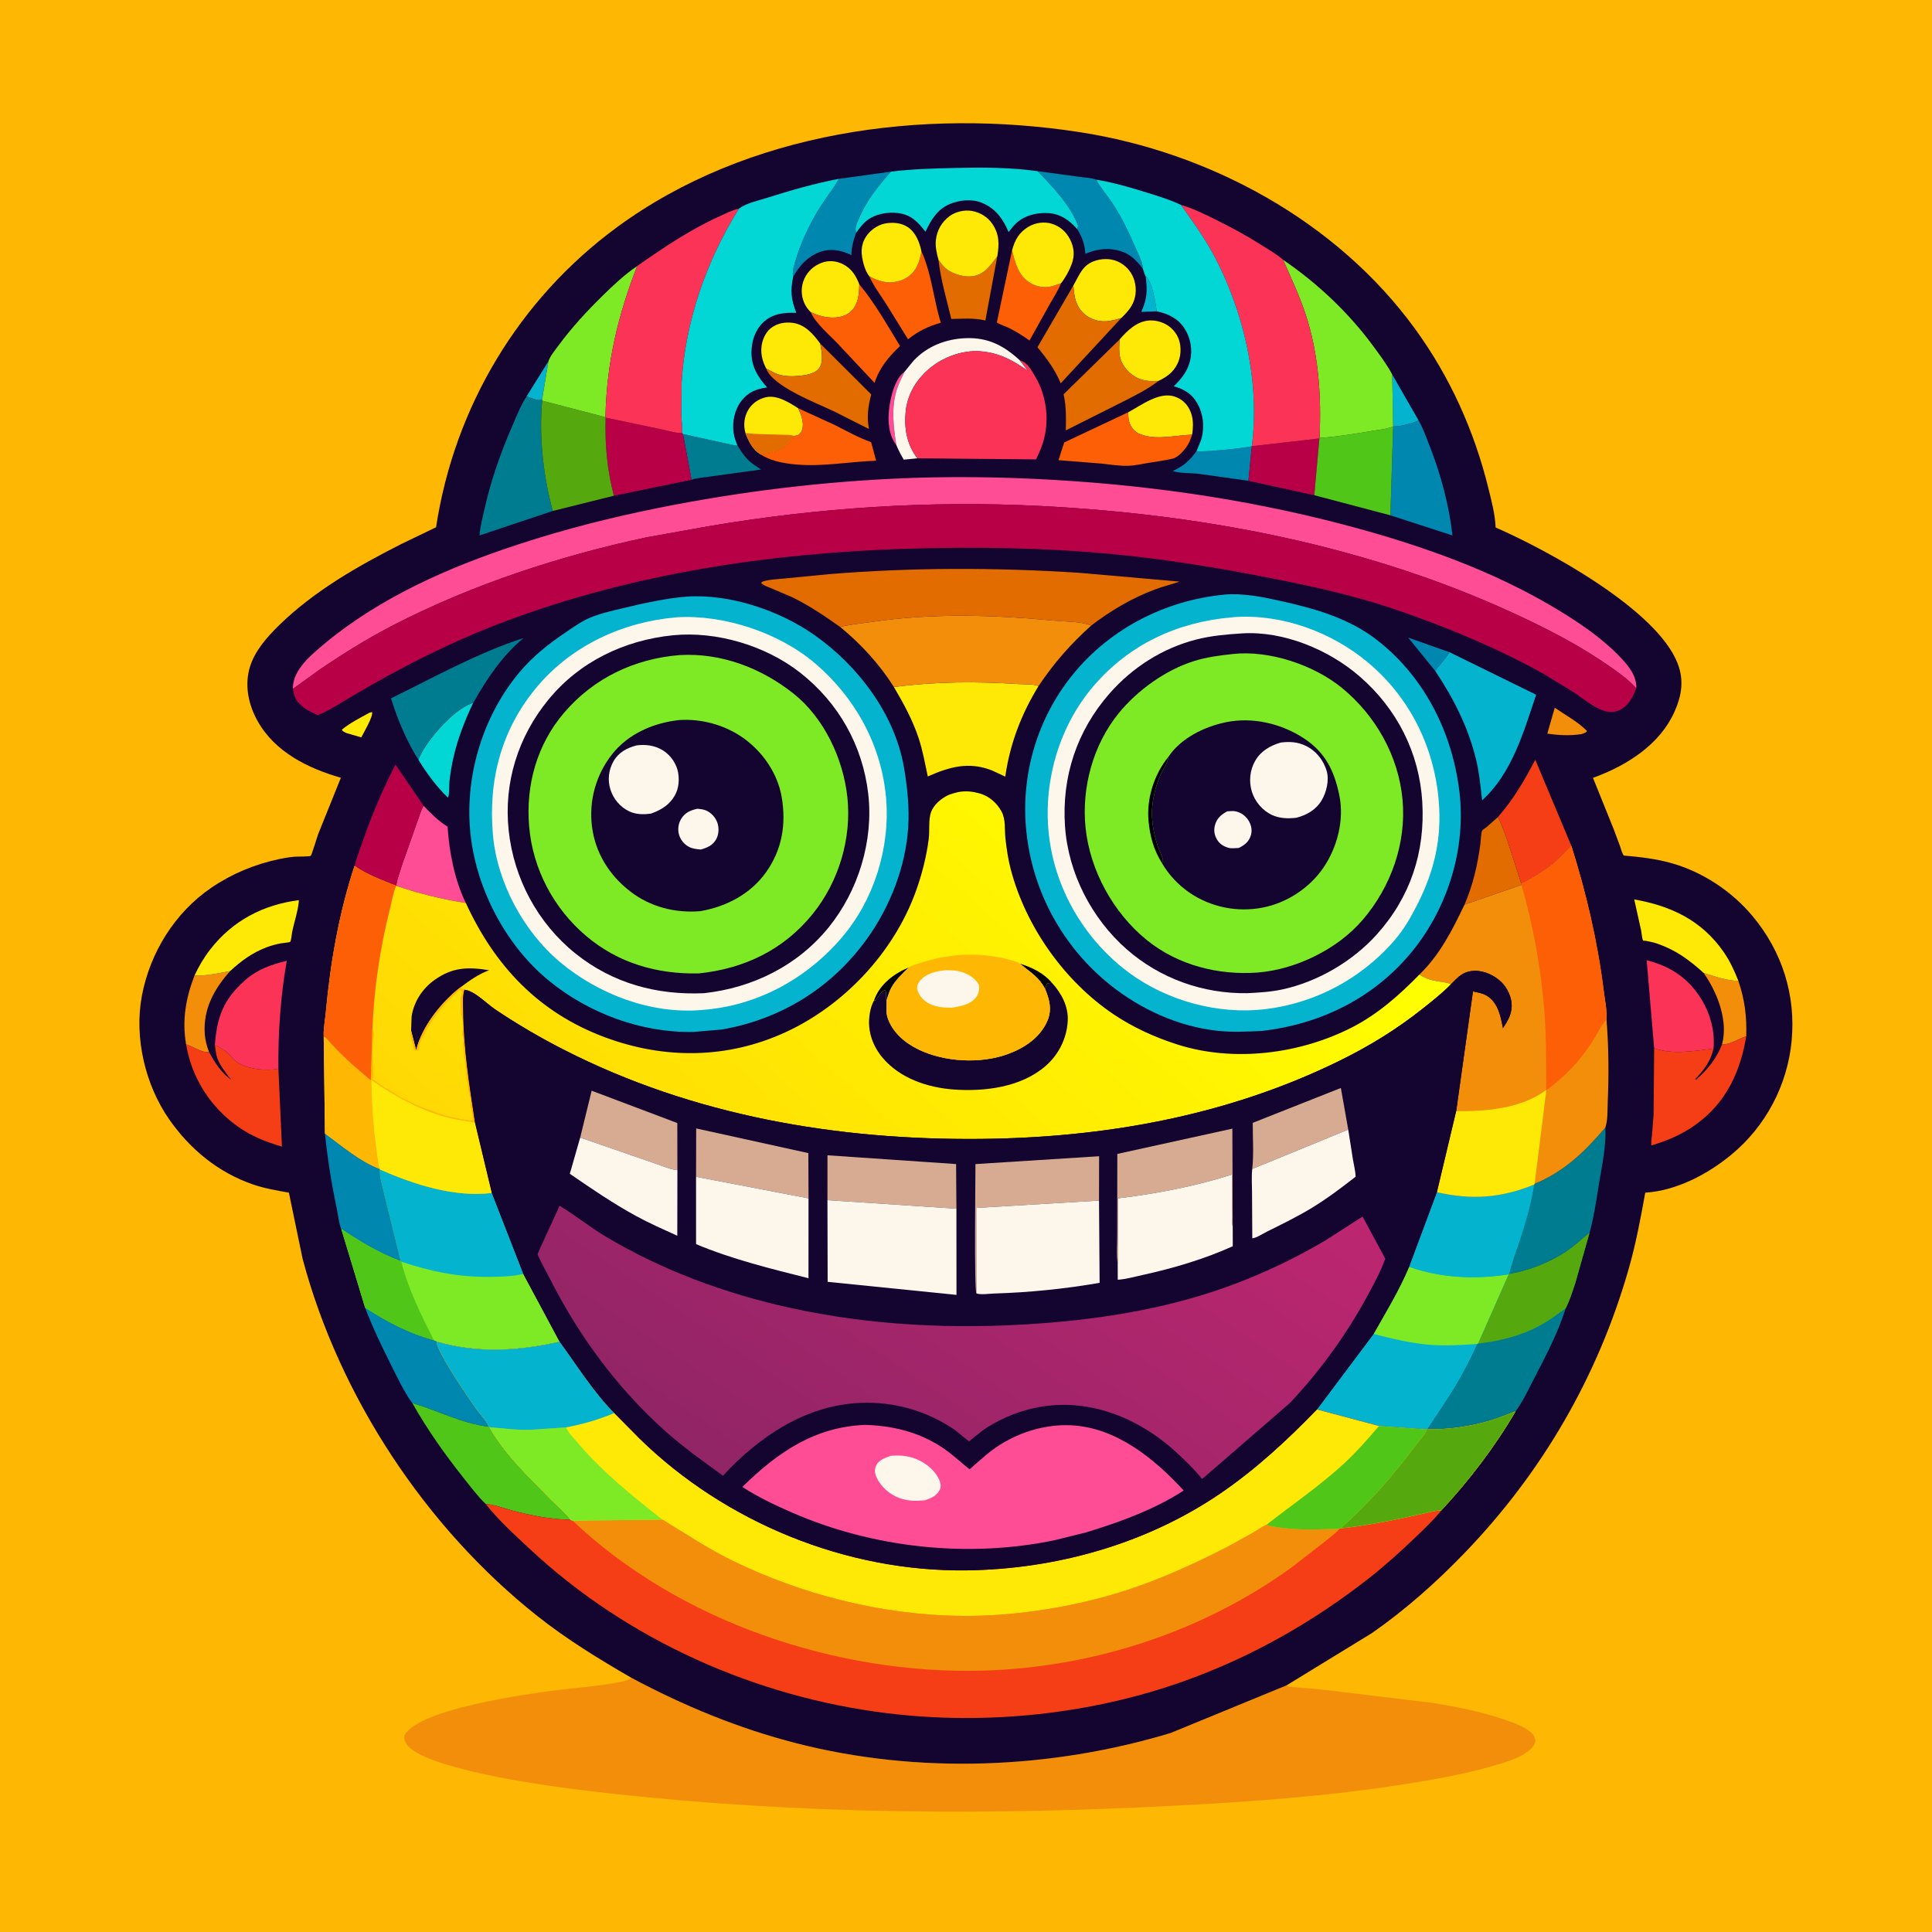 <svg version="1.1" xmlns="http://www.w3.org/2000/svg" style="display: block;" viewBox="0 0 2048 2048" width="1024" height="1024">
<defs>
	<linearGradient id="Gradient1" gradientUnits="userSpaceOnUse" x1="646.751" y1="1366.38" x2="1196.06" y2="744.497">
		<stop class="stop0" offset="0" stop-opacity="1" stop-color="rgb(255,216,4)"/>
		<stop class="stop1" offset="1" stop-opacity="1" stop-color="rgb(255,255,0)"/>
	</linearGradient>
	<linearGradient id="Gradient2" gradientUnits="userSpaceOnUse" x1="832.456" y1="1606.51" x2="1170.76" y2="1107.45">
		<stop class="stop0" offset="0" stop-opacity="1" stop-color="rgb(145,37,102)"/>
		<stop class="stop1" offset="1" stop-opacity="1" stop-color="rgb(189,38,112)"/>
	</linearGradient>
</defs>
<path transform="translate(0,0)" fill="rgb(254,183,3)" d="M -0 -0 L 2048 0 L 2048 2048 L -0 2048 L -0 -0 z"/>
<path transform="translate(0,0)" fill="rgb(243,142,10)" d="M 669.185 1778.49 C 724.919 1808.26 782.658 1832.14 843.993 1847.87 C 972.999 1880.95 1113.99 1875.46 1241.07 1837 L 1363.8 1786.55 C 1365.82 1788.26 1368.72 1788.2 1371.26 1788.48 L 1396.02 1790.38 L 1519.19 1805.19 C 1544.29 1809.42 1569.23 1814.19 1593.38 1822.38 C 1603 1825.65 1614.8 1829.44 1622.64 1836.14 C 1626.03 1839.04 1627.17 1841.41 1627.57 1845.81 C 1626.38 1850.78 1623.48 1853.73 1619.45 1856.75 C 1609.56 1864.19 1595.65 1868.18 1583.87 1871.62 C 1557.2 1879.4 1529.74 1884.6 1502.36 1889.16 C 1407.81 1904.92 1311.39 1911.07 1215.74 1915.56 C 1013.91 1925.04 809.712 1921.65 609.01 1896.65 C 575.653 1892.49 449.699 1874.86 431.201 1849.23 C 428.933 1846.09 428.111 1843.57 428.62 1839.75 C 443.002 1811.53 559.198 1795.56 590.478 1791.56 C 602.681 1789.99 660.669 1785.17 667.874 1779.57 L 669.185 1778.49 z"/>
<path transform="translate(0,0)" fill="rgb(19,5,47)" d="M 669.185 1778.49 C 634.823 1758.61 600.866 1737.8 569.688 1713.12 C 451.245 1619.35 359.679 1480.41 320.782 1334.36 L 306.239 1264.26 C 293.336 1261.98 280.394 1259.8 267.973 1255.5 C 231.299 1242.81 201.509 1218.3 179.436 1186.69 C 153.836 1150.02 142.107 1099.84 150.392 1055.68 C 158.993 1009.84 185.339 967.368 224.082 940.983 C 245.768 926.214 270.027 916.185 295.662 910.719 C 301.059 909.568 306.5 908.654 312 908.166 C 314.608 907.934 328.164 908.137 329.459 907.223 C 330.315 906.619 336.287 886.882 337.065 884.742 L 361.336 824.459 C 326.633 814.508 291.561 797.314 273.156 764.5 C 263.331 746.982 258.988 726.442 264.967 706.872 C 270.192 689.77 283.334 675.054 295.838 662.812 C 332.793 626.635 379.319 600.04 425.213 576.774 L 462.252 558.919 C 481.69 431.394 550.109 317.186 654 240.892 C 792.574 139.128 977.96 114.265 1144.75 140.118 C 1282.62 161.489 1416.89 234.482 1499.81 348.31 C 1536.9 399.216 1562.7 456.443 1577.75 517.536 C 1581.05 530.899 1584.88 545.359 1585.43 559.147 C 1641.33 583.623 1756 646.138 1778.26 703 C 1785.29 720.972 1782.73 737.191 1775.02 754.478 C 1759.64 788.948 1725.5 810.724 1691.44 823.525 L 1688.64 824.568 L 1710.67 879.177 L 1717.28 896.92 C 1718.38 900.024 1719.31 904.325 1721.27 906.918 C 1738.39 908.412 1754.85 910.25 1771.47 914.884 C 1804.72 924.151 1835.84 944.783 1857.92 971.252 C 1889.18 1008.73 1903.78 1054.9 1899.2 1103.38 C 1894.76 1150.43 1871.62 1194.11 1835.17 1224.12 C 1809.97 1244.87 1777.27 1262.1 1744.02 1264.29 C 1739.14 1291.53 1734.08 1318.47 1726.47 1345.12 C 1693.92 1458.92 1634.85 1560.71 1552.86 1645.85 C 1522.66 1677.21 1490.22 1706.06 1454.48 1731.02 L 1363.8 1786.55 L 1241.07 1837 C 1113.99 1875.46 972.999 1880.95 843.993 1847.87 C 782.658 1832.14 724.919 1808.26 669.185 1778.49 z"/>
<path transform="translate(0,0)" fill="rgb(4,179,206)" d="M 1214.48 292.97 C 1221.66 298.479 1224.81 320.893 1226.26 330.016 L 1209.82 330.618 C 1216.13 316.568 1216.26 308.114 1214.48 292.97 z"/>
<path transform="translate(0,0)" fill="rgb(254,77,149)" d="M 958.759 394.209 C 955.462 401.244 951.913 408.042 949.852 415.571 C 944.901 433.662 947.129 453.78 950.225 471.955 L 948.505 469.603 C 940.349 456.92 940.973 438.686 943.917 424.438 C 945.893 414.875 950.403 399.631 958.759 394.209 z"/>
<path transform="translate(0,0)" fill="rgb(4,179,206)" d="M 558.245 420.108 L 581.346 383.043 L 574.599 423.873 C 569.851 424.682 562.557 422.11 558.245 420.108 z"/>
<path transform="translate(0,0)" fill="rgb(254,232,5)" d="M 391.611 755.5 L 394.407 754.807 C 395.726 759.549 385.609 776.433 382.963 781.646 L 367.388 777.126 C 365.339 776.069 363.355 775.648 362.382 773.5 C 371.014 766.273 381.801 760.962 391.611 755.5 z"/>
<path transform="translate(0,0)" fill="rgb(0,135,176)" d="M 1521.34 711.135 L 1492.72 675.889 L 1536.5 691.333 C 1532.17 698.41 1526.42 704.591 1521.34 711.135 z"/>
<path transform="translate(0,0)" fill="rgb(243,142,10)" d="M 1648.09 750.205 C 1659.2 757.902 1673.01 765.268 1682.34 774.958 C 1680.99 776.996 1678.63 777.332 1676.39 778.201 C 1664.29 780.102 1652.28 779.378 1640.19 777.732 L 1648.09 750.205 z"/>
<path transform="translate(0,0)" fill="rgb(4,179,206)" d="M 1475.79 396.963 L 1503.87 445.846 C 1496.46 448.872 1484.82 452.249 1476.79 452.054 L 1475.79 396.963 z"/>
<path transform="translate(0,0)" fill="rgb(243,142,10)" d="M 1805.96 1031.4 C 1816.87 1034.72 1831.31 1040.01 1842.71 1039.66 C 1849.5 1059.61 1851.78 1077.52 1851.09 1098.5 C 1843.11 1101.07 1833.85 1107.55 1825.36 1107.25 L 1826.53 1101.96 C 1830.62 1078.07 1819.45 1050.56 1805.96 1031.4 z"/>
<path transform="translate(0,0)" fill="rgb(0,135,176)" d="M 1268.41 478.157 C 1271.63 479.764 1320.29 475.087 1326.99 472.986 L 1323.37 509.664 L 1270.49 502.243 C 1262.61 501.321 1250.3 501.878 1243.14 499.272 C 1254.85 494.012 1260.91 488.394 1268.41 478.157 z"/>
<path transform="translate(0,0)" fill="rgb(243,142,10)" d="M 206.215 1034.02 C 218.769 1034.72 231.7 1031.55 244.012 1029.34 C 226.936 1048.35 215.268 1069.72 217.051 1096 C 217.482 1102.36 219.296 1109.22 221.594 1115.14 C 215.04 1116.66 204.019 1109.11 197.249 1107.03 C 192.866 1081.12 196.904 1058.23 206.215 1034.02 z"/>
<path transform="translate(0,0)" fill="rgb(3,215,213)" d="M 443.496 805.341 C 446.523 797.505 451.1 790.692 456.091 784 C 466.255 770.375 485.33 749.971 501.68 744.966 C 492.769 763.548 485.265 782.844 480.685 802.979 C 478.762 811.432 477.338 820.059 476.388 828.675 C 475.969 832.483 476.608 842.665 474.818 845.533 C 462.277 833.349 452.65 820.163 443.496 805.341 z"/>
<path transform="translate(0,0)" fill="rgb(0,124,145)" d="M 723.997 460.074 L 780.427 472.45 L 781.492 471.748 C 785.45 478.352 789.243 484.287 795.113 489.431 C 798.719 492.591 802.874 494.867 806.71 497.704 L 751.642 505.288 C 745.878 506.191 738.483 506.599 733.051 508.566 L 723.997 460.074 z"/>
<path transform="translate(0,0)" fill="rgb(254,232,5)" d="M 1195.94 437.048 C 1209.79 429.571 1228.48 415.223 1244.65 420.219 C 1251.94 422.475 1257.45 427.12 1260.94 434 C 1265.3 442.59 1265.06 451.54 1263.67 460.796 C 1247.49 461.279 1228.26 466.198 1212.54 461.514 L 1211 461.015 C 1207.36 459.872 1204.82 458.769 1202.12 455.97 C 1196.67 450.315 1196 444.508 1195.94 437.048 z"/>
<path transform="translate(0,0)" fill="rgb(227,108,1)" d="M 1057.18 271.694 L 1044.55 339.754 L 1042.96 339.39 C 1031.77 336.918 1019.82 337.866 1008.42 338.126 C 1003.63 317.993 997.039 296.187 994.905 275.661 C 997.336 278.796 999.836 282.328 1002.92 284.852 C 1009.69 290.399 1021.75 293.965 1030.5 292.826 C 1043.76 291.1 1049.75 281.438 1057.18 271.694 z"/>
<path transform="translate(0,0)" fill="rgb(254,232,5)" d="M 790.192 459.043 C 787.826 450.764 788.817 441.845 793.211 434.408 C 797.293 427.499 804.155 422.893 811.915 421.083 C 823.452 418.393 836.82 426.71 846.145 432.805 C 849.147 439.282 852.623 448.232 850.362 455.378 C 849.613 457.745 848.297 460 846 461.139 C 844.824 461.722 842.866 461.932 841.632 462.152 C 838.052 469.35 828.411 476.225 821 478.786 C 816.381 480.382 811.108 480.957 806.275 481.739 C 797.674 476.383 793.722 468.059 790.192 459.043 z"/>
<path transform="translate(0,0)" fill="rgb(227,108,1)" d="M 790.192 459.043 C 802.873 460.626 815.947 460.229 828.72 460.836 C 832.375 461.009 838.451 460.517 841.632 462.152 C 838.052 469.35 828.411 476.225 821 478.786 C 816.381 480.382 811.108 480.957 806.275 481.739 C 797.674 476.383 793.722 468.059 790.192 459.043 z"/>
<path transform="translate(0,0)" fill="rgb(253,95,6)" d="M 1124.81 300.166 C 1121.66 307.861 1116.81 315.331 1112.72 322.578 L 1091.29 360.96 C 1084.37 356.061 1077.4 351.475 1069.77 347.763 C 1065.57 345.725 1060.53 344.359 1056.71 341.781 L 1072.82 265.536 C 1076.21 278.758 1079.34 292.043 1091.85 299.814 C 1098.69 304.065 1107.7 305.53 1115.5 303.405 L 1124.81 300.166 z"/>
<path transform="translate(0,0)" fill="rgb(227,108,1)" d="M 1587.83 866.171 C 1591.88 873.623 1594.51 881.874 1597.48 889.807 L 1612.57 936.33 L 1612.85 938.086 L 1552.44 958.966 C 1561.45 938.148 1566.5 916.073 1569.37 893.664 C 1569.74 890.719 1569.86 882.837 1571.17 880.472 C 1571.66 879.593 1574.91 877.493 1575.83 876.737 L 1587.83 866.171 z"/>
<path transform="translate(0,0)" fill="rgb(254,232,5)" d="M 859.454 330.933 C 856.352 327.803 854.074 324.817 852.364 320.72 C 848.937 312.511 848.994 303.743 852.59 295.597 C 856.102 287.641 862.719 281.733 870.776 278.64 C 878.163 275.804 886.105 276.398 893.174 279.83 C 902.385 284.302 907.427 292.149 910.892 301.441 C 910.573 311.999 910.118 322.341 901.949 330.186 C 896.442 335.476 887.729 337.063 880.298 336.58 C 872.621 336.081 866.402 334.088 859.454 330.933 z"/>
<path transform="translate(0,0)" fill="rgb(254,232,5)" d="M 812.329 390.859 C 808.54 383.669 806.374 376.131 807.161 367.917 C 807.845 360.775 811.221 352.582 816.927 348.03 C 823.739 342.595 832.513 341.006 841.031 342.352 C 853.749 344.362 862.35 354.429 869.495 364.228 C 870.902 371.727 873.216 383.372 868.5 390.106 C 864.357 396.021 855.553 397.445 848.832 398.232 C 841.125 399.135 832.107 399.32 824.68 396.758 C 820.368 395.271 816.487 392.721 812.329 390.859 z"/>
<path transform="translate(0,0)" fill="rgb(253,246,235)" d="M 958.759 394.209 L 968.224 382.575 C 982.726 366.959 1002.85 359.216 1023.92 358.468 C 1047.57 357.628 1064.34 366.456 1081.28 382.202 L 1089.5 392.941 C 1074.48 382.838 1062.33 375.411 1044 372.928 L 1042.4 372.697 C 1023.46 370.234 1002.4 377.247 987.506 388.869 C 972.762 400.373 962.182 416.683 960.135 435.529 C 958.184 453.499 961.184 471.338 972.533 485.825 L 958.021 487.259 C 955.069 482.227 952.437 477.361 950.225 471.955 C 947.129 453.78 944.901 433.662 949.852 415.571 C 951.913 408.042 955.462 401.244 958.759 394.209 z"/>
<path transform="translate(0,0)" fill="rgb(253,95,6)" d="M 976.757 266.389 C 987.517 289.75 989.594 317.501 997.316 342.097 C 983.879 345.925 973.489 350.9 962.58 359.652 L 938.834 321.348 C 932.978 312.225 925.831 302.811 921.533 292.853 C 926.408 295.439 930.753 297.41 936.212 298.579 C 945.108 300.485 954.754 298.702 962.284 293.62 C 971.654 287.298 975.003 276.935 976.757 266.389 z"/>
<path transform="translate(0,0)" fill="rgb(254,232,5)" d="M 921.533 292.853 C 918.679 289.419 916.657 284.285 915.5 279.996 C 912.74 269.766 911.909 260.595 917.814 251.153 C 922.012 244.44 929.746 238.75 937.5 237.074 C 945.559 235.332 955.229 236.011 962.222 240.706 C 970.857 246.505 974.704 256.641 976.757 266.389 C 975.003 276.935 971.654 287.298 962.284 293.62 C 954.754 298.702 945.108 300.485 936.212 298.579 C 930.753 297.41 926.408 295.439 921.533 292.853 z"/>
<path transform="translate(0,0)" fill="rgb(254,232,5)" d="M 1186.88 359.789 C 1195.21 350.272 1204.94 340.656 1218.34 339.713 C 1226.11 339.167 1235.14 342.165 1240.97 347.301 C 1247.83 353.338 1251.15 360.821 1251.41 369.87 C 1251.69 379.292 1248.5 387.724 1241.9 394.491 C 1238.01 398.475 1233.11 401.378 1228.13 403.774 L 1219.5 403.943 C 1209.45 403.463 1201.09 399.613 1194.5 392.024 C 1185.63 381.805 1185.86 372.585 1186.88 359.789 z"/>
<path transform="translate(0,0)" fill="rgb(254,232,5)" d="M 1137.8 302.646 C 1144.67 290.639 1147.67 280.001 1162.5 275.946 C 1170.91 273.648 1179.82 274.206 1187.49 278.513 C 1194.89 282.669 1200.44 289.744 1202.65 297.939 C 1205.11 307.031 1204.15 316.446 1199.29 324.569 C 1196.43 329.336 1192.57 333.246 1188.63 337.109 C 1177.59 340.456 1168.67 342.669 1157.5 337.93 C 1149.98 334.739 1144.15 328.688 1141.19 321.089 L 1140.79 320 C 1138.68 314.466 1138.39 308.497 1137.8 302.646 z"/>
<path transform="translate(0,0)" fill="rgb(254,232,5)" d="M 1072.82 265.536 C 1075.71 254.248 1080.35 246.155 1090.52 240.201 C 1097.61 236.05 1106.77 234.728 1114.67 237.086 C 1123.53 239.727 1130.26 245.68 1134.39 253.903 C 1138.56 262.207 1139.4 270.671 1136.22 279.455 C 1133.68 286.498 1129.47 294.32 1124.81 300.166 L 1115.5 303.405 C 1107.7 305.53 1098.69 304.065 1091.85 299.814 C 1079.34 292.043 1076.21 278.758 1072.82 265.536 z"/>
<path transform="translate(0,0)" fill="rgb(184,0,71)" d="M 1326.99 472.986 L 1398.63 464.783 L 1393.23 524.968 L 1323.37 509.664 L 1326.99 472.986 z"/>
<path transform="translate(0,0)" fill="rgb(227,108,1)" d="M 1188.63 337.109 L 1124.39 406.351 C 1118.4 391.785 1109.78 380.132 1099.74 368.094 L 1137.8 302.646 C 1138.39 308.497 1138.68 314.466 1140.79 320 L 1141.19 321.089 C 1144.15 328.688 1149.98 334.739 1157.5 337.93 C 1168.67 342.669 1177.59 340.456 1188.63 337.109 z"/>
<path transform="translate(0,0)" fill="rgb(227,108,1)" d="M 869.495 364.228 L 923.571 418.125 C 920.253 430.401 918.674 442.063 921.114 454.745 L 884.15 436.106 C 866.444 427.601 818.912 409.701 812.329 390.859 C 816.487 392.721 820.368 395.271 824.68 396.758 C 832.107 399.32 841.125 399.135 848.832 398.232 C 855.553 397.445 864.357 396.021 868.5 390.106 C 873.216 383.372 870.902 371.727 869.495 364.228 z"/>
<path transform="translate(0,0)" fill="rgb(254,232,5)" d="M 994.905 275.661 C 992.972 268.879 991.278 261.34 992.09 254.268 C 993.264 244.042 998.249 235.362 1006.48 229.186 C 1012.89 224.375 1022.53 222.177 1030.4 223.633 C 1038.98 225.219 1046.79 229.841 1051.78 237.087 C 1059.49 248.309 1059.3 258.847 1057.18 271.694 C 1049.75 281.438 1043.76 291.1 1030.5 292.826 C 1021.75 293.965 1009.69 290.399 1002.92 284.852 C 999.836 282.328 997.336 278.796 994.905 275.661 z"/>
<path transform="translate(0,0)" fill="rgb(253,95,6)" d="M 846.145 432.805 L 885.236 450.68 C 897.782 457.042 910.123 464.041 923.434 468.698 L 928.729 488.375 C 898.739 489.47 868.883 495.51 838.908 491.859 C 827.451 490.464 816.147 488.017 806.275 481.739 C 811.108 480.957 816.381 480.382 821 478.786 C 828.411 476.225 838.052 469.35 841.632 462.152 C 842.866 461.932 844.824 461.722 846 461.139 C 848.297 460 849.613 457.745 850.362 455.378 C 852.623 448.232 849.147 439.282 846.145 432.805 z"/>
<path transform="translate(0,0)" fill="rgb(227,108,1)" d="M 1186.88 359.789 C 1185.86 372.585 1185.63 381.805 1194.5 392.024 C 1201.09 399.613 1209.45 403.463 1219.5 403.943 L 1228.13 403.774 C 1216.51 412.661 1203.55 419.111 1190.55 425.693 L 1129.81 456.211 C 1130.05 443.741 1130.36 431.61 1127.75 419.326 L 1127.45 417.975 L 1186.88 359.789 z"/>
<path transform="translate(0,0)" fill="rgb(253,95,6)" d="M 910.892 301.441 C 927.226 320.882 940.76 345.093 954.07 366.799 C 942.07 378.143 932.198 389.888 927.079 405.869 L 888.248 364.492 C 879.235 354.957 864.677 342.939 859.454 330.933 C 866.402 334.088 872.621 336.081 880.298 336.58 C 887.729 337.063 896.442 335.476 901.949 330.186 C 910.118 322.341 910.573 311.999 910.892 301.441 z"/>
<path transform="translate(0,0)" fill="rgb(254,232,5)" d="M 206.215 1034.02 C 210.857 1024.03 216.295 1014.88 223.091 1006.17 C 246.706 975.903 278.952 959.045 316.747 954.205 L 316.747 955.609 C 315.84 966.097 311.747 977.684 309.669 988.162 C 309.288 990.083 308.636 997.194 307.694 998.316 C 307.084 999.044 299.464 999.689 298 999.953 C 292.669 1000.92 287.407 1002.33 282.346 1004.27 C 267.381 1009.99 255.673 1018.58 244.012 1029.34 C 231.7 1031.55 218.769 1034.72 206.215 1034.02 z"/>
<path transform="translate(0,0)" fill="rgb(254,232,5)" d="M 1805.96 1031.4 C 1790.84 1017.7 1776.72 1007.24 1757.19 1000.45 C 1753.01 998.995 1748.67 998.056 1744.33 997.276 C 1743.44 997.116 1742.18 997.558 1741.66 996.824 C 1740.72 995.512 1740.1 988.43 1739.7 986.5 L 1732.36 953.428 C 1771.26 960.286 1803.8 975.54 1827.03 1008.97 C 1833.78 1018.69 1838.38 1028.7 1842.71 1039.66 C 1831.31 1040.01 1816.87 1034.72 1805.96 1031.4 z"/>
<path transform="translate(0,0)" fill="rgb(254,77,149)" d="M 419.847 938.947 C 421.351 930.865 424.273 922.947 426.786 915.132 L 441.958 872.101 C 444.246 866.188 445.706 859.613 449.072 854.233 C 456.725 862.376 464.919 870.401 474.453 876.346 C 476.093 902.65 481.987 933.385 493.802 957.165 C 468.311 953.278 444.291 947.176 419.847 938.947 z"/>
<path transform="translate(0,0)" fill="rgb(0,135,176)" d="M 889.246 189.567 L 944.46 181.956 C 931.067 197.107 918.623 212.373 910.713 231.172 C 909.228 234.7 906.738 239.27 906.917 243.097 C 906.979 244.422 907.136 245.748 907.45 247.036 C 904.476 255.197 902.66 261.603 902.517 270.355 L 901.08 269.693 C 890.616 264.932 879.473 263.099 868.5 267.337 C 855.833 272.229 847.206 281.882 840.776 293.486 C 839.556 287.664 841.711 281.664 843.342 276.062 C 849.123 256.209 859.002 236 870.006 218.474 C 875.956 208.996 883.214 200.26 888.708 190.541 L 889.246 189.567 z"/>
<path transform="translate(0,0)" fill="rgb(0,135,176)" d="M 1099.97 181.468 L 1144.19 187.449 C 1149.48 188.227 1157.18 188.425 1162.05 190.431 C 1166.55 199.206 1173.47 206.784 1178.94 215 C 1189.3 230.568 1196.82 246.845 1204.26 263.917 C 1207.07 270.369 1211.22 277.827 1211.55 284.914 C 1208.01 280.387 1204.12 275.644 1199.5 272.162 C 1190.16 265.126 1177.41 262.715 1165.96 264.541 L 1164.5 264.791 C 1159.55 265.59 1155.22 267.239 1150.56 269.028 C 1149.69 258.474 1147.29 251.686 1141.83 242.758 L 1142.86 239.5 C 1135.03 217.695 1115.62 197.88 1099.97 181.468 z"/>
<path transform="translate(0,0)" fill="rgb(253,95,6)" d="M 1263.67 460.796 C 1262.52 464.494 1261.18 468.028 1259.22 471.389 C 1256.31 476.395 1249.34 484.567 1243.42 486.065 L 1242.11 486.356 C 1233.99 488.218 1225.73 489.297 1217.52 490.668 C 1210.5 491.839 1203.11 493.537 1196 493.769 C 1186.45 494.082 1176.52 492.284 1167 491.382 L 1122.01 487.791 L 1128.13 468.996 L 1183.17 443.046 L 1195.94 437.048 C 1196 444.508 1196.67 450.315 1202.12 455.97 C 1204.82 458.769 1207.36 459.872 1211 461.015 L 1212.54 461.514 C 1228.26 466.198 1247.49 461.279 1263.67 460.796 z"/>
<path transform="translate(0,0)" fill="rgb(250,51,87)" d="M 1753.49 1111.18 L 1745.53 1017.93 C 1770.9 1024.23 1790.39 1037.28 1803.98 1059.94 C 1813.2 1075.3 1818.06 1093.66 1816.36 1111.61 C 1796.64 1113.96 1772.54 1118.34 1753.49 1111.18 z"/>
<path transform="translate(0,0)" fill="rgb(184,0,71)" d="M 375.81 917.915 C 378.376 908.016 382.253 898.29 385.65 888.632 C 395.144 861.641 406.107 835.931 419.223 810.499 L 449.072 854.233 C 445.706 859.613 444.246 866.188 441.958 872.101 L 426.786 915.132 C 424.273 922.947 421.351 930.865 419.847 938.947 C 405.025 933.021 388.9 927.181 375.81 917.915 z"/>
<path transform="translate(0,0)" fill="rgb(0,135,176)" d="M 1503.87 445.846 C 1508.76 454.596 1512.06 463.997 1515.7 473.304 C 1527.38 503.189 1536.12 535.684 1539.68 567.609 L 1473.88 546.257 L 1476.79 452.054 C 1484.82 452.249 1496.46 448.872 1503.87 445.846 z"/>
<path transform="translate(0,0)" fill="rgb(0,135,176)" d="M 344.473 1201.55 C 362.571 1214.73 381.383 1231.18 402.518 1239.11 L 402.692 1239.66 C 402.072 1247.53 405.291 1256.82 406.952 1264.5 L 424.734 1336.82 C 402.277 1328.46 381.581 1315.95 361.733 1302.69 C 359.381 1297.37 358.649 1289.5 357.45 1283.75 C 351.791 1256.58 347.224 1229.17 344.473 1201.55 z"/>
<path transform="translate(0,0)" fill="rgb(246,62,22)" d="M 1587.83 866.171 C 1604.21 847.399 1616.08 827.356 1627.45 805.306 L 1665.74 896.691 C 1659.85 902.342 1654.4 908.616 1648.22 913.938 C 1640.92 920.225 1632.24 925.769 1623.9 930.576 C 1620.5 932.539 1616.34 935.514 1612.57 936.33 L 1597.48 889.807 C 1594.51 881.874 1591.88 873.623 1587.83 866.171 z"/>
<path transform="translate(0,0)" fill="rgb(184,0,71)" d="M 641.985 442.703 L 701.578 455.228 C 708.024 456.521 716.58 459.395 723.117 458.96 L 723.997 460.074 L 733.051 508.566 L 650.732 525.512 C 643.571 498.642 641.078 470.448 641.985 442.703 z"/>
<path transform="translate(0,0)" fill="rgb(0,124,145)" d="M 443.496 805.341 C 430.63 784.787 421.687 763.337 414.467 740.251 C 460.749 717.653 505.805 692.245 555.013 676.33 C 531.963 695.417 516.397 719.284 501.68 744.966 C 485.33 749.971 466.255 770.375 456.091 784 C 451.1 790.692 446.523 797.505 443.496 805.341 z"/>
<path transform="translate(0,0)" fill="rgb(0,135,176)" d="M 387.03 1386.21 C 410.846 1401.57 432.559 1412.95 459.982 1420.82 L 462.859 1422.19 C 462.559 1432.28 496.358 1481.61 504.011 1492.49 C 508.205 1498.46 515.709 1505.8 518.186 1512.39 C 489.893 1509.08 463.953 1495.27 437.054 1487.25 L 436.891 1487.18 C 428.094 1474.97 421.381 1460.67 414.681 1447.23 C 404.703 1427.2 394.967 1407.15 387.03 1386.21 z"/>
<path transform="translate(0,0)" fill="rgb(246,62,22)" d="M 197.249 1107.03 C 204.019 1109.11 215.04 1116.66 221.594 1115.14 C 227.853 1126.65 234.375 1136.91 245.084 1144.75 C 239.797 1137.62 233.471 1130.16 230.404 1121.77 C 228.819 1117.43 228.437 1112.3 227.823 1107.73 C 231.275 1109.7 235.312 1111.55 238.5 1113.87 C 242.972 1117.13 246.146 1122.02 250.497 1125.38 C 260.85 1133.39 282.592 1135.53 295.109 1132.91 L 298.875 1215.46 C 282.079 1210.58 266.333 1204.34 252.005 1194.12 C 222.745 1173.23 203.154 1142.35 197.249 1107.03 z"/>
<path transform="translate(0,0)" fill="rgb(250,51,87)" d="M 227.823 1107.73 C 229.788 1078.3 236.996 1059.31 259.5 1039.37 C 272.811 1027.57 287.024 1022.64 303.996 1018.46 C 297.358 1056.17 294.741 1094.62 295.109 1132.91 C 282.592 1135.53 260.85 1133.39 250.497 1125.38 C 246.146 1122.02 242.972 1117.13 238.5 1113.87 C 235.312 1111.55 231.275 1109.7 227.823 1107.73 z"/>
<path transform="translate(0,0)" fill="rgb(80,198,24)" d="M 1476.79 452.054 L 1473.88 546.257 L 1393.23 524.968 L 1398.63 464.783 L 1398.77 464.232 C 1417.09 463.035 1435.7 459.94 1453.79 456.879 C 1461.32 455.605 1469.73 454.996 1476.79 452.054 z"/>
<path transform="translate(0,0)" fill="rgb(0,124,145)" d="M 558.245 420.108 C 562.557 422.11 569.851 424.682 574.599 423.873 L 574.7 424.717 C 571.243 462.75 575.936 504.851 585.979 541.63 L 508.305 567.603 C 509.07 557.663 511.727 547.697 513.945 538 C 520.795 508.055 530.813 479.66 543.041 451.5 C 547.614 440.968 551.973 429.732 558.245 420.108 z"/>
<path transform="translate(0,0)" fill="rgb(246,62,22)" d="M 1825.36 1107.25 C 1833.85 1107.55 1843.11 1101.07 1851.09 1098.5 C 1844.9 1136.18 1829.72 1168.78 1798.09 1191.74 C 1783.53 1202.32 1767.71 1209.17 1750.52 1214.2 C 1750.01 1210.57 1750.9 1206.4 1751.24 1202.76 L 1752.9 1181.47 L 1753.49 1111.18 C 1772.54 1118.34 1796.64 1113.96 1816.36 1111.61 C 1813.15 1125.58 1806.56 1133.51 1797.06 1144 L 1797.5 1144.86 C 1810.03 1133.97 1819.23 1122.75 1825.36 1107.25 z"/>
<path transform="translate(0,0)" fill="rgb(85,169,15)" d="M 574.7 424.717 L 641.804 442.235 L 641.985 442.703 C 641.078 470.448 643.571 498.642 650.732 525.512 L 585.979 541.63 C 575.936 504.851 571.243 462.75 574.7 424.717 z"/>
<path transform="translate(0,0)" fill="rgb(126,234,38)" d="M 581.346 383.043 C 583.121 377.404 588.649 370.832 592.117 366.124 C 606.138 347.092 622.26 329.664 639.128 313.144 C 650.424 302.082 662.273 290.901 675.394 282.041 C 654.791 335.092 642.977 384.972 641.804 442.235 L 574.7 424.717 L 574.599 423.873 L 581.346 383.043 z"/>
<path transform="translate(0,0)" fill="rgb(80,198,24)" d="M 437.054 1487.25 C 463.953 1495.27 489.893 1509.08 518.186 1512.39 L 518.62 1512.89 C 534.527 1541.47 561.305 1566.65 583.986 1589.91 C 590.374 1596.46 599.406 1603.7 604.622 1611 C 583.969 1610.61 563.608 1606.6 543.695 1601.4 C 534.316 1598.95 524.548 1594.94 514.871 1594.28 C 506.434 1586.23 498.938 1576.14 491.665 1567 C 471.593 1541.81 452.9 1515.34 437.054 1487.25 z"/>
<path transform="translate(0,0)" fill="rgb(0,124,145)" d="M 1701.76 1195.18 C 1702.77 1213.83 1698.35 1234.64 1695.3 1253 C 1692.35 1270.73 1689.82 1289.45 1685.01 1306.76 C 1676.93 1313.2 1669.39 1320.37 1660.85 1326.2 C 1643.78 1337.84 1620.2 1347.29 1599.79 1350.4 C 1602.61 1338.49 1606.99 1327.14 1610.81 1315.53 C 1617.15 1296.23 1623.24 1275.76 1626.26 1255.63 L 1626.8 1254.89 C 1658.47 1241.72 1680 1220.81 1701.76 1195.18 z"/>
<path transform="translate(0,0)" fill="rgb(4,179,206)" d="M 1536.5 691.333 L 1628.4 736.466 C 1615.1 775.82 1602.97 819.487 1571.1 848.396 C 1569.46 833.484 1568 818.493 1564.39 803.899 C 1556.01 770.134 1540.55 739.882 1521.34 711.135 C 1526.42 704.591 1532.17 698.41 1536.5 691.333 z"/>
<path transform="translate(0,0)" fill="rgb(3,215,213)" d="M 944.46 181.956 C 966.565 179.185 989 178.582 1011.26 178.064 C 1040.6 177.382 1070.86 177.332 1099.97 181.468 C 1115.62 197.88 1135.03 217.695 1142.86 239.5 L 1141.83 242.758 C 1133.52 233.406 1124.1 226.62 1111.11 225.893 C 1099.3 225.233 1086.69 228.108 1077.72 236.195 C 1074.45 239.152 1071.8 242.571 1069.14 246.069 C 1063.52 232.262 1055.28 220.917 1041 215.033 C 1030.18 210.573 1016.85 211.959 1006.28 216.517 C 993.414 222.068 986.73 233.543 981.039 245.634 C 972.763 235.074 966.009 227.636 951.883 225.831 C 940.687 224.4 926.994 226.975 918.233 234.318 C 913.974 237.886 910.564 242.478 907.45 247.036 C 907.136 245.748 906.979 244.422 906.917 243.097 C 906.738 239.27 909.228 234.7 910.713 231.172 C 918.623 212.373 931.067 197.107 944.46 181.956 z"/>
<path transform="translate(0,0)" fill="rgb(126,234,38)" d="M 1360.13 275.378 C 1396.73 300.339 1429.55 331.358 1455.81 367.032 C 1462.72 376.421 1470.36 386.618 1475.79 396.963 L 1476.79 452.054 C 1469.73 454.996 1461.32 455.605 1453.79 456.879 C 1435.7 459.94 1417.09 463.035 1398.77 464.232 C 1400.86 419.948 1397.81 374.209 1383.59 331.906 C 1377.06 312.479 1368.36 294.107 1360.13 275.378 z"/>
<path transform="translate(0,0)" fill="rgb(254,232,5)" d="M 947.568 728.253 C 991.986 722.464 1034.63 722.257 1079.23 725.103 C 1085.23 725.486 1095.57 724.839 1100.87 727.284 C 1082.52 757.216 1070.58 788.56 1065.63 823.256 L 1051.58 816.725 C 1026.97 807.059 1006.54 812.875 983.473 823.075 C 980.552 809.353 978.211 795.872 973.802 782.504 C 967.476 763.323 957.765 745.6 947.568 728.253 z"/>
<path transform="translate(0,0)" fill="rgb(0,124,145)" d="M 1599.79 1350.4 C 1620.2 1347.29 1643.78 1337.84 1660.85 1326.2 C 1669.39 1320.37 1676.93 1313.2 1685.01 1306.76 L 1669.96 1359.9 C 1666.93 1368.92 1664.06 1378.39 1659.73 1386.89 C 1651.51 1412.81 1638.51 1437.71 1625.98 1461.77 C 1620.08 1473.11 1614.26 1485.71 1606.65 1496 C 1597.98 1499.11 1589.55 1502.95 1580.72 1505.6 C 1559.11 1512.1 1535.81 1515.4 1513.24 1515.12 L 1536.95 1479.05 C 1548.04 1461.57 1557.6 1443.5 1566.11 1424.66 L 1566.81 1424.27 L 1599.24 1350.84 L 1599.79 1350.4 z"/>
<path transform="translate(0,0)" fill="rgb(85,169,15)" d="M 1599.79 1350.4 C 1620.2 1347.29 1643.78 1337.84 1660.85 1326.2 C 1669.39 1320.37 1676.93 1313.2 1685.01 1306.76 L 1669.96 1359.9 C 1666.93 1368.92 1664.06 1378.39 1659.73 1386.89 C 1650.53 1393.49 1641.65 1400.17 1631.62 1405.52 C 1611.24 1416.4 1589.61 1421.55 1566.81 1424.27 L 1599.24 1350.84 L 1599.79 1350.4 z"/>
<path transform="translate(0,0)" fill="rgb(250,51,87)" d="M 972.533 485.825 C 961.184 471.338 958.184 453.499 960.135 435.529 C 962.182 416.683 972.762 400.373 987.506 388.869 C 1002.4 377.247 1023.46 370.234 1042.4 372.697 L 1044 372.928 C 1062.33 375.411 1074.48 382.838 1089.5 392.941 L 1081.28 382.202 C 1089.31 384.134 1093.51 392.827 1097.53 399.5 C 1108.56 417.777 1112.15 442.305 1107.21 463 L 1106.81 464.73 C 1104.93 472.581 1101.73 479.712 1098.28 486.968 L 972.533 485.825 z"/>
<path transform="translate(0,0)" fill="rgb(243,142,10)" d="M 890.599 664.582 C 901.346 661.83 913.162 660.868 924.167 659.256 C 989.023 649.758 1052.85 651.749 1117.87 657.935 C 1129.55 659.046 1146.22 658.662 1156.76 663.089 C 1134.72 682.87 1117.35 702.707 1100.87 727.284 C 1095.57 724.839 1085.23 725.486 1079.23 725.103 C 1034.63 722.257 991.986 722.464 947.568 728.253 C 932.402 704.256 912.576 682.564 890.599 664.582 z"/>
<path transform="translate(0,0)" fill="rgb(250,51,87)" d="M 675.394 282.041 C 703.354 262.432 732.045 243.096 763.288 229.033 C 769.573 226.204 776.533 222.512 783.304 221.255 C 748.948 276.169 726.084 341.372 722.533 406.246 L 722.274 440.368 C 722.506 446.42 723.429 452.953 723.117 458.96 C 716.58 459.395 708.024 456.521 701.578 455.228 L 641.985 442.703 L 641.804 442.235 C 642.977 384.972 654.791 335.092 675.394 282.041 z"/>
<path transform="translate(0,0)" fill="rgb(250,51,87)" d="M 1251.86 217.249 C 1264.74 220.84 1277.31 227.176 1289.24 233.118 C 1305.96 241.438 1322.16 250.184 1337.91 260.233 C 1345.28 264.944 1353.6 269.587 1360.13 275.378 C 1368.36 294.107 1377.06 312.479 1383.59 331.906 C 1397.81 374.209 1400.86 419.948 1398.77 464.232 L 1398.63 464.783 L 1326.99 472.986 C 1335.87 404.071 1318.05 327.705 1284.86 267.227 C 1275.15 249.534 1263.46 233.689 1251.86 217.249 z"/>
<path transform="translate(0,0)" fill="rgb(227,108,1)" d="M 890.599 664.582 C 874.155 652.96 857.771 641.872 839.626 633.023 L 817.099 623.393 C 813.655 621.971 809.426 620.695 806.812 618 L 808.195 616.5 C 816.225 614.048 825.394 613.88 833.748 613.013 L 879 608.609 C 967.259 601.42 1055.71 601.508 1144.04 607.202 L 1250.4 616.517 C 1241.66 619.567 1232.7 621.67 1224 624.962 C 1199.47 634.242 1177.58 647.201 1156.76 663.089 C 1146.22 658.662 1129.55 659.046 1117.87 657.935 C 1052.85 651.749 989.023 649.758 924.167 659.256 C 913.162 660.868 901.346 661.83 890.599 664.582 z"/>
<path transform="translate(0,0)" fill="rgb(3,215,213)" d="M 1162.05 190.431 C 1180.42 193.514 1198.32 198.699 1216.07 204.267 C 1228.09 208.036 1240.51 211.736 1251.86 217.249 C 1263.46 233.689 1275.15 249.534 1284.86 267.227 C 1318.05 327.705 1335.87 404.071 1326.99 472.986 C 1320.29 475.087 1271.63 479.764 1268.41 478.157 L 1273.26 466.197 C 1277.11 453.076 1275.75 438.883 1268.87 426.992 C 1263.2 417.185 1254.75 412.435 1244.24 409.484 C 1252.18 401.79 1258.64 393.858 1261.42 382.857 C 1264.41 371.032 1262.18 358.121 1255.45 347.9 C 1248.51 337.363 1238.3 332.589 1226.26 330.016 C 1224.81 320.893 1221.66 298.479 1214.48 292.97 C 1213.09 290.415 1212.38 287.684 1211.55 284.914 C 1211.22 277.827 1207.07 270.369 1204.26 263.917 C 1196.82 246.845 1189.3 230.568 1178.94 215 C 1173.47 206.784 1166.55 199.206 1162.05 190.431 z"/>
<path transform="translate(0,0)" fill="rgb(3,215,213)" d="M 783.304 221.255 C 790.334 215.565 803.151 212.843 811.719 210.139 C 837.314 202.062 862.862 194.604 889.246 189.567 L 888.708 190.541 C 883.214 200.26 875.956 208.996 870.006 218.474 C 859.002 236 849.123 256.209 843.342 276.062 C 841.711 281.664 839.556 287.664 840.776 293.486 C 837.647 308.545 838.612 317.213 844.092 331.635 C 831.104 331.162 818.95 332.337 809.009 341.774 C 800.369 349.976 796.686 361.74 796.59 373.407 C 796.465 388.617 803.4 399.803 813.19 410.703 C 802.151 412.242 793.447 415.363 786.241 424.5 C 778.664 434.109 775.856 447.412 777.751 459.371 C 778.421 463.596 779.945 467.779 781.492 471.748 L 780.427 472.45 L 723.997 460.074 L 723.117 458.96 C 723.429 452.953 722.506 446.42 722.274 440.368 L 722.533 406.246 C 726.084 341.372 748.948 276.169 783.304 221.255 z"/>
<path transform="translate(0,0)" fill="rgb(126,234,38)" d="M 402.692 1239.66 C 438.9 1255.55 481.24 1269.38 521.343 1264.57 L 554.763 1350.41 L 593.331 1422.33 C 549.628 1432.07 506.467 1434.89 462.859 1422.19 L 459.982 1420.82 C 432.559 1412.95 410.846 1401.57 387.03 1386.21 L 361.733 1302.69 C 381.581 1315.95 402.277 1328.46 424.734 1336.82 L 406.952 1264.5 C 405.291 1256.82 402.072 1247.53 402.692 1239.66 z"/>
<path transform="translate(0,0)" fill="rgb(80,198,24)" d="M 361.733 1302.69 C 381.581 1315.95 402.277 1328.46 424.734 1336.82 L 425.403 1337.44 C 432.772 1366.78 446.465 1393.95 459.982 1420.82 C 432.559 1412.95 410.846 1401.57 387.03 1386.21 L 361.733 1302.69 z"/>
<path transform="translate(0,0)" fill="rgb(4,179,206)" d="M 402.692 1239.66 C 438.9 1255.55 481.24 1269.38 521.343 1264.57 L 554.763 1350.41 L 550.005 1351.36 C 540.167 1353.28 530.128 1353.36 520.13 1353.51 C 486.232 1354 457.461 1348.08 425.403 1337.44 L 424.734 1336.82 L 406.952 1264.5 C 405.291 1256.82 402.072 1247.53 402.692 1239.66 z"/>
<path transform="translate(0,0)" fill="rgb(4,179,206)" d="M 1523.19 1263.77 C 1560.16 1272.07 1591.14 1270 1626.26 1255.63 C 1623.24 1275.76 1617.15 1296.23 1610.81 1315.53 C 1606.99 1327.14 1602.61 1338.49 1599.79 1350.4 L 1599.24 1350.84 L 1566.81 1424.27 L 1566.11 1424.66 C 1557.6 1443.5 1548.04 1461.57 1536.95 1479.05 L 1513.24 1515.12 L 1512.46 1515.3 L 1461.77 1511.62 L 1395.97 1494.12 L 1456.02 1414.03 C 1469.34 1390.51 1483.2 1367.8 1493.73 1342.83 L 1523.19 1263.77 z"/>
<path transform="translate(0,0)" fill="rgb(126,234,38)" d="M 1493.73 1342.83 C 1527.34 1354.82 1564.18 1356.38 1599.24 1350.84 L 1566.81 1424.27 L 1566.11 1424.66 C 1549.51 1425.74 1532.71 1426.86 1516.08 1425.56 C 1495.64 1423.98 1475.82 1419.12 1456.02 1414.03 C 1469.34 1390.51 1483.2 1367.8 1493.73 1342.83 z"/>
<path transform="translate(0,0)" fill="rgb(4,179,206)" d="M 1523.19 1263.77 C 1560.16 1272.07 1591.14 1270 1626.26 1255.63 C 1623.24 1275.76 1617.15 1296.23 1610.81 1315.53 C 1606.99 1327.14 1602.61 1338.49 1599.79 1350.4 L 1599.24 1350.84 C 1564.18 1356.38 1527.34 1354.82 1493.73 1342.83 L 1523.19 1263.77 z"/>
<path transform="translate(0,0)" fill="rgb(254,77,149)" d="M 310.422 730.291 L 310.478 728.325 C 311.116 713.667 322.49 701.209 332.927 691.871 C 390.075 640.742 461.367 607.26 533.267 582.518 C 581.485 565.925 629.995 552.804 679.845 542.191 C 767.389 523.551 856.636 511.848 946.062 507.477 C 1003.38 504.675 1062 505.421 1119.27 508.826 C 1228.49 515.32 1336.69 531.656 1442.2 560.934 C 1511.65 580.206 1581.03 605.189 1643.43 641.684 C 1671.28 657.974 1701.32 677.745 1722.69 702.298 C 1729.17 709.739 1735.26 719.455 1734.45 729.637 C 1725.09 719.266 1714.48 712.005 1703.02 704.156 C 1680.94 689.025 1657.96 676.117 1634.03 664.186 C 1469.13 581.968 1285.63 545.635 1102.5 536.329 C 985.215 530.37 867.269 538.129 751.5 557.751 L 685.182 569.641 C 593.349 589.286 501.271 619.309 417.605 662.321 C 390.614 676.197 364.054 692.623 338.975 709.733 L 310.422 730.291 z"/>
<path transform="translate(0,0)" fill="rgb(243,142,10)" d="M 1612.57 936.33 C 1616.34 935.514 1620.5 932.539 1623.9 930.576 C 1632.24 925.769 1640.92 920.225 1648.22 913.938 C 1654.4 908.616 1659.85 902.342 1665.74 896.691 C 1681.69 947.348 1693.48 997.77 1700.05 1050.5 C 1701.23 1059.95 1703.63 1071.18 1702.95 1080.55 C 1705.35 1109.99 1705.5 1139.29 1704.26 1168.8 C 1703.9 1177.12 1704.44 1187.32 1701.76 1195.18 C 1680 1220.81 1658.47 1241.72 1626.8 1254.89 L 1626.26 1255.63 C 1591.14 1270 1560.16 1272.07 1523.19 1263.77 L 1543.61 1177.91 L 1561.4 1050.96 C 1566.44 1051.99 1572.15 1052.91 1576.52 1055.73 C 1588.11 1063.21 1590.85 1077.26 1593.15 1089.85 C 1598.06 1082.58 1602.15 1075.79 1602.45 1066.72 C 1602.75 1057.78 1598 1047.47 1591.73 1041.27 C 1584.47 1034.07 1573.38 1028.79 1563 1029.14 C 1551.11 1029.55 1545.88 1035.35 1538.16 1043.32 C 1534.97 1041.68 1530.32 1041.13 1526.76 1040.62 C 1518.98 1039.49 1511.15 1037.65 1504.69 1033.03 C 1526.71 1011.57 1539.27 986.29 1552.44 958.966 L 1612.85 938.086 L 1612.57 936.33 z"/>
<path transform="translate(0,0)" fill="rgb(254,232,5)" d="M 1543.61 1177.91 C 1575.66 1178.05 1612.43 1175.33 1639.22 1155.36 L 1626.8 1254.89 L 1626.26 1255.63 C 1591.14 1270 1560.16 1272.07 1523.19 1263.77 L 1543.61 1177.91 z"/>
<path transform="translate(0,0)" fill="rgb(253,95,6)" d="M 1612.57 936.33 C 1616.34 935.514 1620.5 932.539 1623.9 930.576 C 1632.24 925.769 1640.92 920.225 1648.22 913.938 C 1654.4 908.616 1659.85 902.342 1665.74 896.691 C 1681.69 947.348 1693.48 997.77 1700.05 1050.5 C 1701.23 1059.95 1703.63 1071.18 1702.95 1080.55 C 1697.28 1087.02 1693.4 1095.65 1688.74 1102.93 C 1674.82 1124.7 1659.81 1140.48 1639.02 1155.9 C 1639 1128.71 1639.21 1101.48 1637.24 1074.35 C 1633.9 1028.46 1625.54 982.317 1612.85 938.086 L 1612.57 936.33 z"/>
<path transform="translate(0,0)" fill="rgb(184,0,71)" d="M 310.422 730.291 L 338.975 709.733 C 364.054 692.623 390.614 676.197 417.605 662.321 C 501.271 619.309 593.349 589.286 685.182 569.641 L 751.5 557.751 C 867.269 538.129 985.215 530.37 1102.5 536.329 C 1285.63 545.635 1469.13 581.968 1634.03 664.186 C 1657.96 676.117 1680.94 689.025 1703.02 704.156 C 1714.48 712.005 1725.09 719.266 1734.45 729.637 C 1730.93 739.127 1726.21 748.341 1716.5 752.866 C 1710.03 755.881 1703.25 754.922 1696.9 752.191 C 1686.96 747.912 1677.58 740.207 1668.6 734.129 L 1636.68 714.522 C 1587.96 687.364 1535.98 665.727 1483.31 647.474 C 1432.87 629.994 1380.88 619.164 1328.55 609.283 C 1279.42 600.007 1230.44 592.258 1180.65 587.513 C 1107.3 580.524 1033.66 579.387 960.064 581.724 C 817.366 586.256 672.28 607.706 538.069 657.771 C 480.151 679.376 426.928 706.276 373.775 737.712 C 368.503 740.829 340.121 758.535 336.345 757.784 C 336.278 757.771 333.915 756.704 333.555 756.54 C 324.744 752.526 315.632 747.104 312.146 737.5 L 310.422 730.291 z"/>
<path transform="translate(0,0)" fill="url(#Gradient1)" d="M 493.802 957.165 C 524.618 1024.31 571.452 1073.65 641.388 1099.61 C 704.738 1123.13 771.603 1122.51 833.228 1093.95 C 895.121 1065.27 947.277 1009.59 970.637 945.393 C 977.182 927.406 982.027 908.425 984.483 889.432 C 985.605 880.757 984.057 868.928 986.917 860.919 C 989.628 853.325 997.401 846.671 1004.5 843.172 C 1006.59 842.142 1008.78 841.544 1011 840.9 L 1012.69 840.394 C 1020.75 838.122 1029 838.516 1037 840.7 L 1038.27 841.017 C 1048.27 843.643 1056.66 851.095 1061.56 860.032 C 1066.43 868.91 1064.67 879.334 1065.82 889.122 C 1067.1 900.087 1068.63 910.897 1071.45 921.594 C 1087.43 982.368 1128.35 1040.18 1180.5 1075.24 C 1201.23 1089.18 1223.89 1099.42 1247.62 1107.06 C 1307.61 1126.37 1378.19 1117.4 1433.69 1088.8 C 1460.91 1074.76 1483.43 1054.73 1504.69 1033.03 C 1511.15 1037.65 1518.98 1039.49 1526.76 1040.62 C 1530.32 1041.13 1534.97 1041.68 1538.16 1043.32 C 1528.98 1052.67 1518.99 1060.58 1508.76 1068.72 C 1480.21 1091.46 1450.78 1109.46 1418.02 1125.42 C 1299.45 1183.18 1170.07 1206.1 1039.03 1207.3 C 886.915 1208.7 734.6 1182.6 598.149 1113 C 572.827 1100.09 547.947 1085.6 524.403 1069.66 C 515.402 1063.57 503.147 1050.35 492.262 1049.18 C 490.13 1056.36 490.929 1064.77 490.995 1072.2 C 491.351 1111.78 497.581 1151.09 503.521 1190.12 L 521.343 1264.57 C 481.24 1269.38 438.9 1255.55 402.692 1239.66 L 402.518 1239.11 C 381.383 1231.18 362.571 1214.73 344.473 1201.55 L 343.152 1099.03 C 342.721 1090.65 344.655 1080.9 345.43 1072.5 C 350.261 1020.15 359.335 967.934 375.81 917.915 C 388.9 927.181 405.025 933.021 419.847 938.947 C 444.291 947.176 468.311 953.278 493.802 957.165 z"/>
<path transform="translate(0,0)" fill="rgb(0,0,2)" d="M 1081.21 1021.52 C 1093.99 1025.57 1106.12 1031.32 1115 1041.72 C 1113.14 1042.02 1111.22 1042.11 1109.54 1043 L 1109.07 1044.66 C 1108.4 1046.92 1108.76 1046.05 1107.69 1047.93 C 1100.94 1035.61 1093.1 1031.36 1082.77 1022.82 L 1081.21 1021.52 z"/>
<path transform="translate(0,0)" fill="rgb(0,0,2)" d="M 963.381 1025.54 C 956.611 1032.23 949.236 1038.89 944.661 1047.36 C 942.438 1051.48 941.37 1055.8 939.831 1060.18 C 939.334 1058.31 938.71 1057.26 939.203 1055.38 C 939.756 1053.27 939.049 1051.51 938.5 1049.49 C 934.823 1050.1 931.726 1055.38 929.466 1058.5 L 928.239 1060.41 L 926.514 1060.71 L 927.068 1059.01 C 933.147 1042.88 948.034 1031.88 963.381 1025.54 z"/>
<path transform="translate(0,0)" fill="rgb(19,5,47)" d="M 435.791 1092.64 L 436.309 1077.76 C 438.527 1062.12 447.735 1047.96 460.532 1038.86 C 479.7 1025.21 496.003 1024.81 518.567 1028.51 C 507.201 1032.53 497.733 1039.53 488.106 1046.61 C 468.102 1061.96 446.907 1088.57 441.159 1113.31 L 435.791 1092.64 z"/>
<path transform="translate(0,0)" fill="rgb(254,183,3)" d="M 488.106 1046.61 L 492.262 1049.18 C 490.13 1056.36 490.929 1064.77 490.995 1072.2 C 491.351 1111.78 497.581 1151.09 503.521 1190.12 C 492.695 1188.25 481.855 1186.84 471.251 1183.88 C 443.148 1176.03 417.719 1161.48 393.761 1145.15 C 394.209 1168.29 395.412 1191.14 398.607 1214.08 C 399.754 1222.32 400.442 1231.05 402.518 1239.11 C 381.383 1231.18 362.571 1214.73 344.473 1201.55 L 343.152 1099.03 L 345.174 1099.74 C 359.447 1116.63 376.216 1131.12 393.126 1145.26 L 394.672 1091.02 L 394.833 1089.81 L 395.208 1090.91 C 396.36 1094.43 396.609 1096.06 395.991 1099.65 C 393.509 1114.13 396.319 1130.01 395.25 1144.75 L 396.75 1145.01 C 398.029 1145.52 398.471 1146.13 399.41 1147.01 C 402.362 1149.76 398.251 1146.08 402.25 1148.75 L 403.5 1150 L 405.25 1150.75 L 406.5 1152 C 407.52 1152.75 409.15 1153.35 410.34 1154.16 L 415.229 1157.21 C 417.879 1158.9 414.973 1157.09 418.25 1158.75 L 422.082 1161.29 C 425.26 1163.44 428.781 1165.15 432.25 1166.75 C 437.67 1169.25 442.664 1172.2 448.34 1174.16 L 459.993 1178.23 L 461.5 1179 L 472.031 1182.53 C 474.647 1183.4 477.336 1183.64 479.958 1184.51 C 481.638 1185.07 483.049 1184.93 484.674 1185.33 L 486.5 1186 C 488.411 1186.53 490.439 1186.45 492.5 1187 C 494.697 1187.59 496.222 1186.98 498.5 1188 L 501 1187.5 C 500.928 1184.37 500.517 1182 500 1179 L 499.75 1175.25 L 498.51 1174.5 L 498.77 1173.22 C 499.339 1169.73 498.49 1163.57 497.374 1160.22 C 496.472 1157.51 496.456 1153.42 496 1150.5 C 495.768 1149.02 495.907 1148 495.37 1146.58 C 493.671 1142.06 494.807 1135.55 493.362 1130.76 C 492.339 1127.38 493.978 1123.97 492 1121 C 492.096 1116.87 492.061 1114.02 491 1110 C 489.723 1105.16 492.413 1101.13 489.51 1096.5 L 489.755 1095.38 C 490.586 1090.29 491.034 1079.94 488.51 1075.5 C 488.51 1070.62 487.117 1057.59 489.51 1054 L 489.75 1051.25 L 487.327 1049.25 C 471.974 1062.45 458.106 1079.11 449.125 1097.35 C 447.409 1100.84 444.781 1105.11 444.37 1108.96 L 444.321 1110.5 L 443.599 1113.15 L 441.018 1114.09 L 438.51 1112 L 438.434 1111.1 C 438.215 1108.73 437.864 1107.23 437 1105 C 435.261 1100.52 434.747 1097.28 435.791 1092.64 L 441.159 1113.31 C 446.907 1088.57 468.102 1061.96 488.106 1046.61 z"/>
<path transform="translate(0,0)" fill="rgb(19,5,47)" d="M 1115 1041.72 C 1125.15 1052.78 1132.68 1066.76 1131.85 1082.25 C 1130.87 1100.6 1122.34 1117.82 1108.49 1129.9 C 1082.54 1152.57 1043.81 1157.33 1010.78 1154.9 C 983.264 1152.88 954.181 1143.11 935.845 1121.57 C 925.635 1109.57 919.988 1094.56 921.446 1078.71 C 922.009 1072.58 923.433 1066.21 926.391 1060.79 L 926.514 1060.71 L 928.239 1060.41 L 929.466 1058.5 C 931.726 1055.38 934.823 1050.1 938.5 1049.49 C 939.049 1051.51 939.756 1053.27 939.203 1055.38 C 938.71 1057.26 939.334 1058.31 939.831 1060.18 C 940.121 1067.42 938.559 1072.17 941.116 1079.51 C 946.471 1094.88 959.842 1105.9 974.141 1112.73 C 1001.69 1125.9 1039.62 1127.85 1068.37 1117.34 C 1085.85 1110.94 1102.6 1099.88 1110.21 1082.24 C 1115.41 1070.19 1112.46 1059.4 1107.69 1047.93 C 1108.76 1046.05 1108.4 1046.92 1109.07 1044.66 L 1109.54 1043 C 1111.22 1042.11 1113.14 1042.02 1115 1041.72 z"/>
<path transform="translate(0,0)" fill="rgb(254,232,5)" d="M 402.518 1239.11 C 400.442 1231.05 399.754 1222.32 398.607 1214.08 C 395.412 1191.14 394.209 1168.29 393.761 1145.15 C 417.719 1161.48 443.148 1176.03 471.251 1183.88 C 481.855 1186.84 492.695 1188.25 503.521 1190.12 L 521.343 1264.57 C 481.24 1269.38 438.9 1255.55 402.692 1239.66 L 402.518 1239.11 z"/>
<path transform="translate(0,0)" fill="rgb(253,95,6)" d="M 375.81 917.915 C 388.9 927.181 405.025 933.021 419.847 938.947 C 416.775 946.941 415.326 955.691 413.228 964 C 402.849 1005.11 396.605 1047.42 394.833 1089.81 L 394.672 1091.02 L 393.126 1145.26 C 376.216 1131.12 359.447 1116.63 345.174 1099.74 L 343.152 1099.03 C 342.721 1090.65 344.655 1080.9 345.43 1072.5 C 350.261 1020.15 359.335 967.934 375.81 917.915 z"/>
<path transform="translate(0,0)" fill="rgb(254,183,3)" d="M 963.381 1025.54 L 963.805 1024.94 C 999.458 1010.87 1036.57 1007.54 1073.69 1018.34 L 1075 1018.74 C 1077.52 1019.45 1079.02 1020.15 1081.21 1021.52 L 1082.77 1022.82 C 1093.1 1031.36 1100.94 1035.61 1107.69 1047.93 C 1112.46 1059.4 1115.41 1070.19 1110.21 1082.24 C 1102.6 1099.88 1085.85 1110.94 1068.37 1117.34 C 1039.62 1127.85 1001.69 1125.9 974.141 1112.73 C 959.842 1105.9 946.471 1094.88 941.116 1079.51 C 938.559 1072.17 940.121 1067.42 939.831 1060.18 C 941.37 1055.8 942.438 1051.48 944.661 1047.36 C 949.236 1038.89 956.611 1032.23 963.381 1025.54 z"/>
<path transform="translate(0,0)" fill="rgb(253,246,235)" d="M 1003.58 1028.4 C 1008.51 1028.6 1013.69 1028.64 1018.46 1030.06 C 1026.54 1032.46 1033.5 1036.6 1037.72 1044.03 C 1038.3 1049.08 1037.74 1053.23 1034.5 1057.36 C 1028.46 1065.04 1017.56 1067 1008.47 1068.22 C 999.838 1068.18 990.913 1067.59 983.334 1062.95 C 978.116 1059.76 973.345 1054.38 972.322 1048.18 C 971.813 1045.11 973.31 1041.79 975.339 1039.5 C 982.538 1031.37 993.326 1029.22 1003.58 1028.4 z"/>
<path transform="translate(0,0)" fill="rgb(4,179,206)" d="M 1297.06 630.411 L 1297.61 630.315 C 1317.29 628.532 1337.94 632.678 1357.08 636.936 C 1393.94 645.136 1430.26 655.295 1460.47 679.044 C 1510.44 718.322 1539.6 776.954 1547.07 839.469 C 1554.16 898.838 1535.18 961.03 1497.78 1007.5 C 1457.64 1057.38 1400.3 1085.78 1337.24 1092.86 C 1321.66 1093.57 1306.07 1094.37 1290.52 1092.68 C 1249.41 1088.24 1209.27 1069.96 1177.18 1044.33 C 1126.96 1004.22 1094.85 946.011 1088.04 882.104 C 1081.61 821.813 1099.33 761.407 1137.68 714.465 C 1177.16 666.13 1235.25 636.548 1297.06 630.411 z"/>
<path transform="translate(0,0)" fill="rgb(253,246,235)" d="M 1305.74 654.423 L 1308.12 654.169 C 1358.92 650.546 1411.7 669.985 1450.35 702.447 C 1494.56 739.583 1520.44 792.061 1525.17 849.469 C 1528.44 889.072 1520.42 923.29 1502.55 958.576 C 1495.78 971.965 1488.34 984.991 1478.51 996.415 C 1441.49 1039.44 1388.71 1066.4 1332.24 1070.6 L 1331.51 1070.68 C 1281 1073.86 1228.2 1057.17 1189.07 1025.13 C 1145.11 989.125 1116.41 936.742 1111.4 880.151 C 1106.6 825.881 1123.39 769.354 1158.7 727.816 C 1196.62 683.188 1248.06 659.308 1305.74 654.423 z"/>
<path transform="translate(0,0)" fill="rgb(19,5,47)" d="M 1316.57 671.422 C 1360.69 668.672 1408.67 688.667 1441.59 717.303 C 1480.84 751.452 1504.54 797.93 1507.67 850.046 C 1510.85 903.091 1495.14 950.89 1459.39 990.644 C 1433.88 1019 1396.77 1040.75 1359.45 1048.81 C 1347.09 1051.48 1334.84 1052.19 1322.25 1052.82 C 1275.32 1053.53 1229.77 1037.33 1194.42 1006.35 C 1157.14 973.674 1132.3 925.463 1128.94 875.753 C 1125.39 823.412 1141.5 774.715 1176.08 735.229 C 1200.35 707.506 1232.4 687.015 1268.22 677.89 C 1284.12 673.842 1300.27 672.475 1316.57 671.422 z"/>
<path transform="translate(0,0)" fill="rgb(126,234,38)" d="M 1305.8 693.411 L 1306.81 693.264 C 1345.37 689.001 1392.67 704.812 1422.43 729.136 C 1458.28 758.438 1482.57 801.483 1486.76 847.84 C 1490.94 894.134 1474.4 940.261 1444.38 975.251 C 1417.84 1006.18 1373.75 1027.69 1333.25 1030.93 C 1291.45 1033.99 1248.61 1023.2 1215.64 996.5 C 1180.19 967.787 1155.41 922.838 1150.74 877.436 C 1146.35 834.814 1158.75 789.345 1185.92 755.976 C 1205.66 731.739 1235.62 710.147 1265.71 700.749 C 1278.76 696.674 1292.25 694.78 1305.8 693.411 z"/>
<path transform="translate(0,0)" fill="rgb(0,0,2)" d="M 1238.48 802.377 C 1238.13 808.455 1233.06 814.863 1230.58 820.457 C 1224.67 833.783 1220.66 850.014 1221.15 864.608 C 1221.52 875.701 1224.05 887.342 1227.49 897.852 C 1228.57 901.163 1232.95 909.318 1232.8 912 C 1232.74 913.015 1232.05 913.891 1231.67 914.836 C 1222.9 900.771 1219.09 886.795 1217.51 870.437 C 1215.22 846.691 1223.44 820.776 1238.48 802.377 z"/>
<path transform="translate(0,0)" fill="rgb(19,5,47)" d="M 1238.48 802.377 C 1251.63 782.515 1276.48 770.413 1299.2 765.664 C 1327.74 759.699 1358.4 766.974 1382.5 782.876 C 1405.17 797.835 1414.59 817.642 1419.83 843.53 C 1425.02 869.182 1417.6 897.991 1403.11 919.426 C 1388.37 941.222 1364.17 957.142 1338.34 962.114 C 1311.21 967.338 1283.11 961.602 1260.38 945.869 C 1248.94 937.948 1238.61 926.941 1231.67 914.836 C 1232.05 913.891 1232.74 913.015 1232.8 912 C 1232.95 909.318 1228.57 901.163 1227.49 897.852 C 1224.05 887.342 1221.52 875.701 1221.15 864.608 C 1220.66 850.014 1224.67 833.783 1230.58 820.457 C 1233.06 814.863 1238.13 808.455 1238.48 802.377 z"/>
<path transform="translate(0,0)" fill="rgb(253,246,235)" d="M 1300.88 860.068 C 1303.95 859.86 1307.37 859.405 1310.38 860.176 C 1316.4 861.715 1321.38 865.608 1324.27 871.139 C 1326.76 875.906 1327.47 880.845 1325.8 886 C 1323.7 892.508 1318.99 896.06 1313.05 898.897 C 1309.85 899.002 1305.38 899.597 1302.3 898.719 C 1296.92 897.186 1292.84 894.648 1289.93 889.716 C 1287.28 885.253 1286.5 879.984 1287.83 874.974 C 1289.85 867.41 1294.26 863.686 1300.88 860.068 z"/>
<path transform="translate(0,0)" fill="rgb(253,246,235)" d="M 1357.68 787.13 C 1367.1 785.968 1375.38 786.393 1384.1 790.583 C 1395.09 795.863 1402.92 805.71 1406.36 817.34 C 1409.2 826.954 1406.07 839.931 1401.08 848.267 C 1394.94 858.528 1385.38 863.913 1374.18 866.869 C 1365.25 867.849 1356.26 867.679 1348.01 863.745 C 1338.26 859.099 1330.34 849.767 1327.12 839.5 C 1323.65 828.456 1324.83 816.409 1330.61 806.382 C 1336.57 796.045 1346.55 790.357 1357.68 787.13 z"/>
<path transform="translate(0,0)" fill="rgb(4,179,206)" d="M 727.852 632.424 C 773.797 629.284 826.649 647.204 863.822 673.498 C 909.977 706.145 948.67 757.304 958.322 813.905 C 961.798 834.291 964.062 856.132 962.741 876.84 C 960.069 918.742 943.528 961.116 919.115 995.11 C 881.833 1047.02 828.024 1080.46 765 1091.35 L 735.072 1093.91 C 679.911 1094.99 623.81 1074.15 581.363 1039.17 C 535.03 1000.99 503.547 939.741 498.329 879.996 C 493.112 820.272 512.553 757.618 551.285 711.878 C 565.524 695.062 582.226 682.022 600.426 669.768 C 608.037 664.644 615.882 659 624.301 655.3 C 635.947 650.181 648.955 647.466 661.284 644.496 C 683.245 639.206 705.309 634.335 727.852 632.424 z"/>
<path transform="translate(0,0)" fill="rgb(253,246,235)" d="M 716.916 654.419 L 717.296 654.369 C 767.381 651.222 825.943 670.701 864.062 703.222 C 906.722 739.616 934.763 790.549 939.327 846.715 C 943.604 899.346 926.312 954.424 891.79 994.5 C 854.295 1038.03 801.829 1066.52 744.246 1070.56 L 743.683 1070.66 C 690.181 1075.22 634.236 1053.93 593.654 1019.86 C 554.85 987.273 526.851 935.162 522.489 884.565 C 517.468 826.314 531.64 772.442 569.864 727.341 C 606.622 683.97 660.763 659.125 716.916 654.419 z"/>
<path transform="translate(0,0)" fill="rgb(19,5,47)" d="M 713.436 673.397 C 759.748 668.852 811.701 684.431 848.25 713.092 C 888.84 744.922 914.371 790.106 920.339 841.291 C 926.145 891.091 909.945 944.043 878.518 982.914 C 845.54 1023.7 797.756 1047.21 746.242 1052.83 C 696.351 1055.06 649.484 1042.42 610.071 1010.8 C 569.987 978.648 544.609 931.201 539.208 880.198 C 533.852 829.622 549.154 781.04 581.217 741.814 C 614.343 701.289 661.869 678.626 713.436 673.397 z"/>
<path transform="translate(0,0)" fill="rgb(126,234,38)" d="M 720.438 694.417 C 764.549 691.806 807.151 708.166 841.326 735.353 C 873.651 761.067 893.94 804.542 898.25 845.071 C 902.899 888.774 889.17 934.541 861.615 968.685 C 830.731 1006.96 788.859 1026.92 740.522 1031.88 C 696.407 1032.72 655.483 1021.08 621.31 992.146 C 586.831 962.952 564.759 921.15 560.911 876.119 C 557.166 832.313 569.111 789.337 597.877 755.627 C 629.281 718.826 672.543 698.217 720.438 694.417 z"/>
<path transform="translate(0,0)" fill="rgb(19,5,47)" d="M 719.133 763.381 L 719.418 763.326 C 743.276 761.646 767.874 768.258 787.519 782.028 C 808.272 796.574 824.297 819.646 828.602 844.81 C 833.518 873.545 829.157 900.591 811.984 924.683 C 795.486 947.828 769.756 961.18 742.223 965.881 C 715.557 968.047 689.368 961.396 668.026 944.904 C 645.841 927.761 630.957 903.973 627.503 875.951 C 624.131 848.6 631.805 821.137 648.88 799.5 C 665.927 777.9 692.366 766.472 719.133 763.381 z"/>
<path transform="translate(0,0)" fill="rgb(253,246,235)" d="M 739.379 857.293 C 742.36 857.614 745.733 857.971 748.5 859.158 C 754.005 861.52 758.569 866.638 760.5 872.293 C 762.284 877.517 761.988 884.253 759.428 889.183 C 755.874 896.027 749.932 898.52 742.949 900.542 C 738.558 900.175 734.048 899.698 730.091 897.597 C 725.248 895.026 721.409 890.214 719.839 884.978 C 718.176 879.431 719.002 873.163 721.975 868.194 C 726.091 861.313 731.906 858.902 739.379 857.293 z"/>
<path transform="translate(0,0)" fill="rgb(253,246,235)" d="M 674.831 790.136 C 682.428 789.222 689.569 789.665 696.755 792.44 C 706.018 796.016 713.23 803.373 716.977 812.524 C 720.366 820.804 720.42 832.594 716.582 840.737 C 711.146 852.271 701.717 858.304 690.171 862.418 C 682.36 863.56 674.218 863.498 666.966 860.053 C 657.316 855.47 650.088 846.759 646.973 836.6 C 643.909 826.61 645.194 815.889 650.4 806.879 C 655.918 797.332 664.57 792.86 674.831 790.136 z"/>
<path transform="translate(0,0)" fill="rgb(246,62,22)" d="M 593.331 1422.33 C 611.886 1447.74 628.992 1475.43 651.193 1497.9 L 677.992 1525.01 C 769.204 1614.09 897.4 1666.44 1025.07 1664.66 C 1119.5 1663.35 1214.81 1636.76 1293.28 1583.35 C 1331.1 1557.61 1364.27 1526.88 1395.97 1494.12 L 1461.77 1511.62 L 1512.46 1515.3 L 1513.24 1515.12 C 1535.81 1515.4 1559.11 1512.1 1580.72 1505.6 C 1589.55 1502.95 1597.98 1499.11 1606.65 1496 C 1584.89 1533.42 1557.29 1569.44 1527.83 1601.17 C 1519.72 1611.35 1509.74 1620.69 1500.36 1629.69 C 1484.75 1644.66 1468.75 1659.12 1451.75 1672.51 C 1392.63 1719.08 1326.4 1756.61 1255.46 1781.97 C 1156.4 1817.38 1045.61 1828.85 941.179 1816.17 C 801.414 1799.21 665.166 1738.65 561.973 1642.31 C 545.765 1627.17 528.608 1611.74 514.871 1594.28 C 524.548 1594.94 534.316 1598.95 543.695 1601.4 C 563.608 1606.6 583.969 1610.61 604.622 1611 C 599.406 1603.7 590.374 1596.46 583.986 1589.91 C 561.305 1566.65 534.527 1541.47 518.62 1512.89 L 518.186 1512.39 C 515.709 1505.8 508.205 1498.46 504.011 1492.49 C 496.358 1481.61 462.559 1432.28 462.859 1422.19 C 506.467 1434.89 549.628 1432.07 593.331 1422.33 z"/>
<path transform="translate(0,0)" fill="rgb(243,142,10)" d="M 702.193 1610.85 C 726.457 1625.5 749.352 1640.96 774.884 1653.56 C 849.644 1690.43 934.792 1711.91 1018.31 1712.92 C 1065.51 1713.49 1114.63 1706.89 1160.36 1695.43 C 1210.54 1682.84 1256.12 1662.9 1301.96 1639.28 L 1328.13 1624.77 C 1332.78 1622.01 1337.56 1618.46 1342.5 1616.32 C 1349.32 1618.79 1356.33 1619.41 1363.5 1620.16 C 1382.08 1622.1 1401.24 1621.14 1419.9 1620.6 L 1418.67 1621.96 C 1414.24 1626.78 1408.4 1630.83 1403.31 1634.99 L 1369.35 1661.35 C 1274.79 1729.95 1158.28 1767.75 1041.59 1770.94 C 887.047 1775.16 720.183 1719.26 607.048 1612.04 L 702.193 1610.85 z"/>
<path transform="translate(0,0)" fill="rgb(254,232,5)" d="M 593.331 1422.33 C 611.886 1447.74 628.992 1475.43 651.193 1497.9 L 677.992 1525.01 C 769.204 1614.09 897.4 1666.44 1025.07 1664.66 C 1119.5 1663.35 1214.81 1636.76 1293.28 1583.35 C 1331.1 1557.61 1364.27 1526.88 1395.97 1494.12 L 1461.77 1511.62 L 1512.46 1515.3 L 1513.24 1515.12 C 1535.81 1515.4 1559.11 1512.1 1580.72 1505.6 C 1589.55 1502.95 1597.98 1499.11 1606.65 1496 C 1584.89 1533.42 1557.29 1569.44 1527.83 1601.17 C 1522.04 1601.04 1516.37 1602.79 1510.75 1604.09 L 1485.93 1609.49 C 1464.47 1613.93 1442.67 1617.89 1420.88 1620.22 L 1419.9 1620.6 C 1401.24 1621.14 1382.08 1622.1 1363.5 1620.16 C 1356.33 1619.41 1349.32 1618.79 1342.5 1616.32 C 1337.56 1618.46 1332.78 1622.01 1328.13 1624.77 L 1301.96 1639.28 C 1256.12 1662.9 1210.54 1682.84 1160.36 1695.43 C 1114.63 1706.89 1065.51 1713.49 1018.31 1712.92 C 934.792 1711.91 849.644 1690.43 774.884 1653.56 C 749.352 1640.96 726.457 1625.5 702.193 1610.85 L 607.048 1612.04 L 604.622 1611 C 599.406 1603.7 590.374 1596.46 583.986 1589.91 C 561.305 1566.65 534.527 1541.47 518.62 1512.89 L 518.186 1512.39 C 515.709 1505.8 508.205 1498.46 504.011 1492.49 C 496.358 1481.61 462.559 1432.28 462.859 1422.19 C 506.467 1434.89 549.628 1432.07 593.331 1422.33 z"/>
<path transform="translate(0,0)" fill="rgb(80,198,24)" d="M 1461.77 1511.62 L 1512.46 1515.3 C 1510.53 1521.05 1504.94 1526.22 1501.32 1531.11 C 1477.13 1563.74 1451.27 1593.27 1420.88 1620.22 L 1419.9 1620.6 C 1401.24 1621.14 1382.08 1622.1 1363.5 1620.16 C 1356.33 1619.41 1349.32 1618.79 1342.5 1616.32 C 1370.11 1594.74 1399.56 1574.7 1425.3 1550.87 C 1438.48 1538.67 1450.07 1525.21 1461.77 1511.62 z"/>
<path transform="translate(0,0)" fill="rgb(126,234,38)" d="M 518.62 1512.89 C 533.002 1514.14 547.226 1516.04 561.706 1515.71 L 600.181 1513.09 C 602.151 1518.58 607.819 1523.96 611.57 1528.41 C 638.57 1560.45 669.467 1585.03 702.193 1610.85 L 607.048 1612.04 L 604.622 1611 C 599.406 1603.7 590.374 1596.46 583.986 1589.91 C 561.305 1566.65 534.527 1541.47 518.62 1512.89 z"/>
<path transform="translate(0,0)" fill="rgb(85,169,15)" d="M 1513.24 1515.12 C 1535.81 1515.4 1559.11 1512.1 1580.72 1505.6 C 1589.55 1502.95 1597.98 1499.11 1606.65 1496 C 1584.89 1533.42 1557.29 1569.44 1527.83 1601.17 C 1522.04 1601.04 1516.37 1602.79 1510.75 1604.09 L 1485.93 1609.49 C 1464.47 1613.93 1442.67 1617.89 1420.88 1620.22 C 1451.27 1593.27 1477.13 1563.74 1501.32 1531.11 C 1504.94 1526.22 1510.53 1521.05 1512.46 1515.3 L 1513.24 1515.12 z"/>
<path transform="translate(0,0)" fill="rgb(4,179,206)" d="M 593.331 1422.33 C 611.886 1447.74 628.992 1475.43 651.193 1497.9 C 634.365 1504.92 618.05 1509.65 600.181 1513.09 L 561.706 1515.71 C 547.226 1516.04 533.002 1514.14 518.62 1512.89 L 518.186 1512.39 C 515.709 1505.8 508.205 1498.46 504.011 1492.49 C 496.358 1481.61 462.559 1432.28 462.859 1422.19 C 506.467 1434.89 549.628 1432.07 593.331 1422.33 z"/>
<path transform="translate(0,0)" fill="rgb(19,5,47)" d="M 1538.16 1043.32 C 1545.88 1035.35 1551.11 1029.55 1563 1029.14 C 1573.38 1028.79 1584.47 1034.07 1591.73 1041.27 C 1598 1047.47 1602.75 1057.78 1602.45 1066.72 C 1602.15 1075.79 1598.06 1082.58 1593.15 1089.85 C 1590.85 1077.26 1588.11 1063.21 1576.52 1055.73 C 1572.15 1052.91 1566.44 1051.99 1561.4 1050.96 L 1543.61 1177.91 L 1523.19 1263.77 L 1493.73 1342.83 C 1483.2 1367.8 1469.34 1390.51 1456.02 1414.03 L 1395.97 1494.12 C 1364.27 1526.88 1331.1 1557.61 1293.28 1583.35 C 1214.81 1636.76 1119.5 1663.35 1025.07 1664.66 C 897.4 1666.44 769.204 1614.09 677.992 1525.01 L 651.193 1497.9 C 628.992 1475.43 611.886 1447.74 593.331 1422.33 L 554.763 1350.41 L 521.343 1264.57 L 503.521 1190.12 C 497.581 1151.09 491.351 1111.78 490.995 1072.2 C 490.929 1064.77 490.13 1056.36 492.262 1049.18 C 503.147 1050.35 515.402 1063.57 524.403 1069.66 C 547.947 1085.6 572.827 1100.09 598.149 1113 C 734.6 1182.6 886.915 1208.7 1039.03 1207.3 C 1170.07 1206.1 1299.45 1183.18 1418.02 1125.42 C 1450.78 1109.46 1480.21 1091.46 1508.76 1068.72 C 1518.99 1060.58 1528.98 1052.67 1538.16 1043.32 z"/>
<path transform="translate(0,0)" fill="rgb(215,171,145)" d="M 1327.43 1239.15 C 1329.17 1223.41 1327.88 1206.19 1327.96 1190.27 L 1421.37 1153.29 L 1429.18 1197.41 L 1327.43 1239.15 z"/>
<path transform="translate(0,0)" fill="rgb(215,171,145)" d="M 615.014 1205.86 L 627.19 1156.21 L 717.975 1190.47 L 718.073 1240.41 C 710.767 1239.83 702.033 1235.77 694.994 1233.55 L 615.014 1205.86 z"/>
<path transform="translate(0,0)" fill="rgb(215,171,145)" d="M 737.841 1247.44 L 737.983 1196.19 L 856.883 1222.34 L 857.065 1270.28 L 737.841 1247.44 z"/>
<path transform="translate(0,0)" fill="rgb(215,171,145)" d="M 1184.82 1340.21 C 1183.33 1330.01 1184.35 1318.33 1184.28 1307.98 L 1184.41 1223.21 L 1306.35 1196.41 L 1306.74 1300.55 L 1306.57 1299.73 C 1305.42 1293.44 1305.9 1286.67 1305.88 1280.29 L 1305.83 1245.05 C 1267.57 1257.51 1225.06 1265.43 1185.11 1270.31 L 1185.18 1316.28 C 1185.19 1324.1 1185.86 1332.51 1184.82 1340.21 z"/>
<path transform="translate(0,0)" fill="rgb(215,171,145)" d="M 1035.02 1371.07 C 1032.54 1366.88 1034.02 1249.45 1034.02 1233.97 L 1165.09 1225.65 L 1165.01 1272.67 L 1034.92 1280.44 L 1035.02 1371.07 z"/>
<path transform="translate(0,0)" fill="rgb(253,246,235)" d="M 615.014 1205.86 L 694.994 1233.55 C 702.033 1235.77 710.767 1239.83 718.073 1240.41 L 717.954 1309.96 C 703.099 1303.16 688.374 1296.73 674 1288.87 C 649.591 1275.51 626.919 1259.99 604.035 1244.26 L 615.014 1205.86 z"/>
<path transform="translate(0,0)" fill="rgb(215,171,145)" d="M 877.128 1272.21 L 877.159 1224.66 L 1013.51 1233.95 L 1013.84 1281.28 L 877.128 1272.21 z"/>
<path transform="translate(0,0)" fill="rgb(253,246,235)" d="M 1327.43 1239.15 L 1429.18 1197.41 L 1434.15 1229 C 1435.14 1234.96 1436.83 1241.31 1437.04 1247.32 C 1422.07 1259.01 1407.2 1270.27 1390.97 1280.18 C 1375.47 1289.64 1359.05 1297.64 1342.79 1305.69 C 1338.91 1307.61 1331.43 1312.52 1327.48 1312.64 L 1327.2 1264 C 1327.18 1255.94 1326.52 1247.14 1327.43 1239.15 z"/>
<path transform="translate(0,0)" fill="rgb(253,246,235)" d="M 737.841 1247.44 L 857.065 1270.28 L 857.018 1354.98 C 816.704 1344.8 776.331 1334.95 737.853 1318.85 L 737.841 1247.44 z"/>
<path transform="translate(0,0)" fill="rgb(253,246,235)" d="M 1184.82 1340.21 C 1185.86 1332.51 1185.19 1324.1 1185.18 1316.28 L 1185.11 1270.31 C 1225.06 1265.43 1267.57 1257.51 1305.83 1245.05 L 1305.88 1280.29 C 1305.9 1286.67 1305.42 1293.44 1306.57 1299.73 L 1306.74 1300.55 L 1306.8 1321.06 C 1276.58 1334.73 1243.48 1344.47 1211.09 1351.57 C 1202.53 1353.45 1193.63 1355.98 1184.88 1356.61 L 1184.82 1340.21 z"/>
<path transform="translate(0,0)" fill="rgb(253,246,235)" d="M 1035.02 1371.07 L 1034.92 1280.44 L 1165.01 1272.67 L 1165.63 1359.86 C 1128.5 1366.32 1091.12 1370.05 1053.46 1371.21 C 1048.26 1371.38 1039.82 1372.72 1035.02 1371.07 z"/>
<path transform="translate(0,0)" fill="rgb(253,246,235)" d="M 877.128 1272.21 L 1013.84 1281.28 L 1013.91 1372.64 L 877.344 1358.8 L 877.128 1272.21 z"/>
<path transform="translate(0,0)" fill="rgb(254,77,149)" d="M 917.356 1510.45 C 952.218 1511.47 984.489 1521.03 1011.43 1543.91 C 1015.63 1547.48 1027.65 1557.56 1027.94 1557.45 C 1028.47 1557.24 1031.38 1554.34 1031.92 1553.86 L 1045.64 1542.03 C 1069.88 1521.63 1102.78 1509.56 1134.47 1510.83 C 1182.95 1512.79 1223.49 1546.02 1254.74 1580.01 C 1223.48 1600.34 1186.74 1613.59 1151.25 1624.41 L 1118.39 1632.58 C 1026.15 1651.89 925.351 1640.9 839.187 1603.2 C 821.306 1595.37 803.304 1586.9 786.959 1576.18 C 824.176 1539.62 863.663 1512.39 917.356 1510.45 z"/>
<path transform="translate(0,0)" fill="rgb(253,246,235)" d="M 944.563 1543.17 C 953.855 1542.48 962.139 1543.05 970.844 1546.48 C 981.27 1550.58 991.691 1558.85 995.974 1569.52 C 997.315 1572.86 997.71 1576.03 996.076 1579.34 C 992.879 1585.81 986.916 1588.18 980.516 1590.36 C 971.086 1591.26 962.847 1591.27 953.71 1588.1 C 943.48 1584.55 933.651 1575.95 929.138 1566 C 927.297 1561.94 926.791 1557.75 928.711 1553.6 C 931.472 1547.62 938.825 1545.09 944.563 1543.17 z"/>
<path transform="translate(0,0)" fill="url(#Gradient2)" d="M 593.109 1278.18 C 609.887 1288.05 625.084 1300.7 641.905 1310.72 C 702.29 1346.68 767.918 1370.91 836.402 1386.11 C 922.931 1405.32 1012.24 1409.29 1100.5 1403.05 C 1171.34 1398.04 1242.34 1386.2 1309 1361.02 C 1342.37 1348.42 1374.84 1332.76 1405.53 1314.59 L 1444.37 1289.61 L 1468.46 1334.27 C 1463.51 1348.05 1456.24 1361.27 1449.26 1374.13 C 1426.93 1415.24 1399.38 1453.16 1367.34 1487.24 L 1274.3 1567.83 C 1266.57 1558.09 1257.14 1548.91 1248 1540.46 C 1191.09 1487.89 1115 1470.72 1046.71 1512.92 C 1039.89 1517.14 1027.63 1527.75 1027.49 1527.73 C 1026.04 1527.57 1014.7 1517.54 1012.5 1516.01 C 982.925 1495.51 947.506 1485.53 911.583 1487.12 C 853.871 1489.68 804.458 1523 766.393 1564.33 C 745.365 1549.09 724.774 1534.47 705.325 1517.15 C 655.457 1472.72 614.486 1417.38 584.245 1358.01 C 579.807 1349.3 574.593 1340.53 570.693 1331.59 C 570.577 1331.32 569.829 1329.46 569.829 1329.39 C 569.827 1328.61 590.605 1284.22 593.109 1278.18 z"/>
</svg>